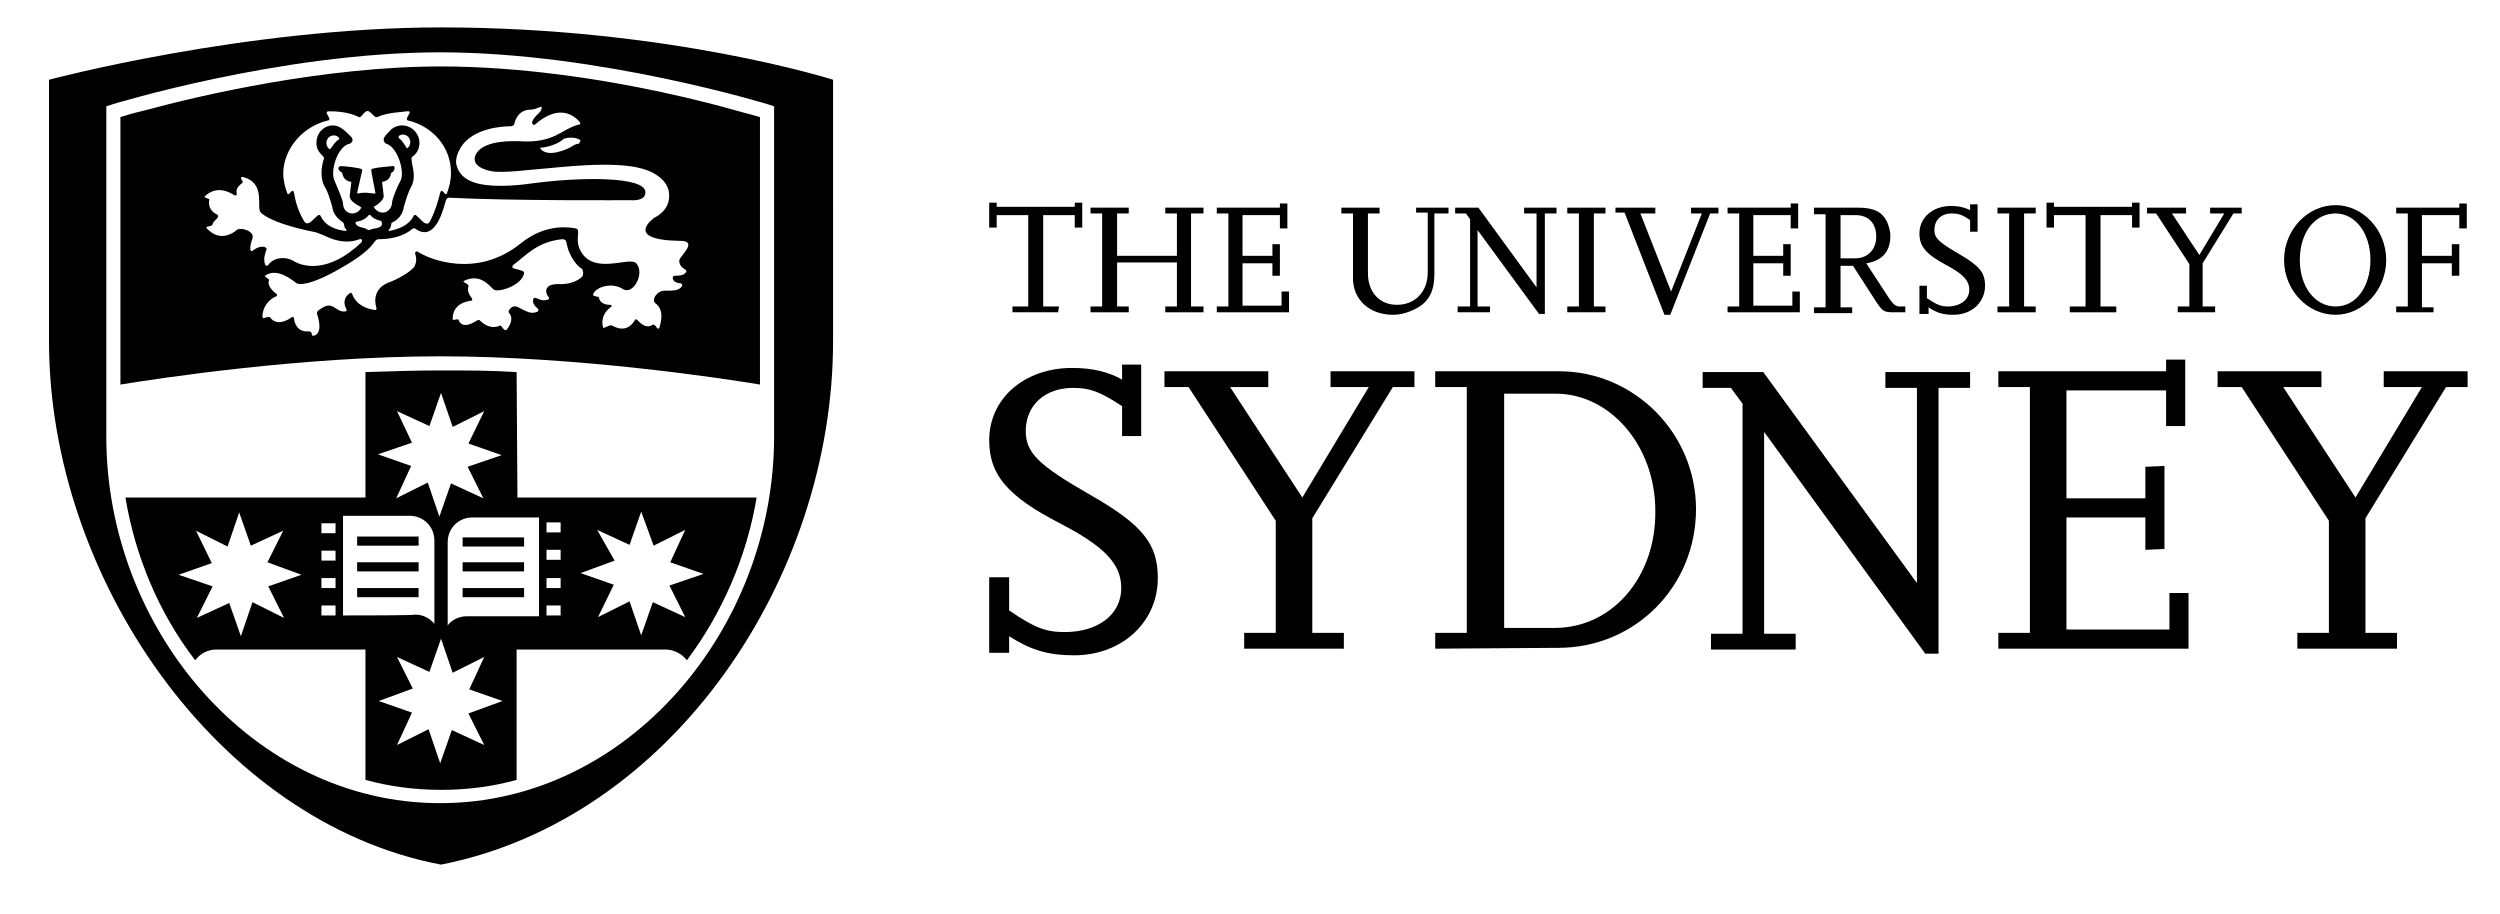 <?xml version="1.0" encoding="utf-8"?>
<!-- Generator: Adobe Illustrator 24.0.1, SVG Export Plug-In . SVG Version: 6.00 Build 0)  -->
<svg version="1.1" id="Artwork" xmlns="http://www.w3.org/2000/svg" xmlns:xlink="http://www.w3.org/1999/xlink" x="0px" y="0px"
	 viewBox="0 0 301 110" style="enable-background:new 0 0 301 110;" xml:space="preserve">
<g>
	<g>
		<g>
			<path d="M127.4,37.6h-5.5v-0.7h1.9v-11H120v1.5h-0.9v-3h0.9v0.5h9.4v-0.5h0.9v3h-0.9v-1.5h-3.8v11h1.9L127.4,37.6L127.4,37.6z"/>
			<path d="M144.9,37.6h-4.6v-0.7h1.4v-5.3h-7.2v5.3h1.4v0.7h-4.6v-0.7h1.4V25.7h-1.4V25h4.6v0.7h-1.4v5.1h7.2v-5.1h-1.4V25h4.6v0.7
				h-1.5v11.2h1.5V37.6z"/>
			<path d="M155.2,37.6h-8.7v-0.7h1.4V25.7h-1.4V25h7.6v-0.5h0.9v3h-0.9v-1.6h-4.5v4.9h3.6v-1.4h0.9v3.8h-0.9v-1.5h-3.6v5.1h4.7
				v-1.7h0.9V37.6z"/>
			<path d="M174.1,25.7h-1.4V33c0,2.1-0.7,3.4-2.3,4.2c-0.8,0.4-1.7,0.7-2.7,0.7c-2.8,0-4.8-1.8-4.8-4.4v-7.8h-1.4V25h4.6v0.7h-1.4
				v7.2c0,2.3,1.4,3.8,3.5,3.8c2.2,0,3.7-1.6,3.7-3.9v-7.2h-1.4V25h3.9v0.7H174.1z"/>
			<path d="M185.9,37.8h-0.6l-7.4-10.1v9.2h1.5v0.7h-3.9v-0.7h1.5V26.4l-0.5-0.7h-1.3V25h2.8l7,9.6v-8.9h-1.5V25h3.9v0.7H186v12.1
				H185.9z"/>
			<path d="M193.3,37.6h-4.6v-0.7h1.4V25.7h-1.4V25h4.6v0.7h-1.4v11.2h1.4V37.6z"/>
			<path d="M201.1,37.9h-0.7l-4.8-12.3h-1.1V25h4.8v0.7h-1.8l3.7,9.4l3.7-9.4h-1.3V25h3.3v0.7h-1L201.1,37.9z"/>
			<path d="M216.7,37.6H208v-0.7h1.4V25.7H208V25h7.6v-0.5h0.9v3h-0.9v-1.6h-4.5v4.9h3.6v-1.4h0.9v3.8h-0.9v-1.5h-3.6v5.1h4.7v-1.7
				h0.9V37.6z"/>
			<path d="M229.6,37.6H228c-1.1,0-1.3-0.1-2-1.1l-2.9-4.5h-1.5v5h1.4v0.7h-4.6V37h1.4V25.8h-1.4V25h5.3c1.9,0,2.9,0.5,3.5,1.7
				c0.2,0.5,0.4,1.1,0.4,1.7c0,1.9-1,3-2.9,3.3l2.8,4.3c0.5,0.7,0.8,0.9,1.2,0.9h0.7v0.7H229.6z M221.6,31.1h1.8
				c1.5,0,2.5-1.1,2.5-2.6c0-1.6-0.9-2.6-2.5-2.6h-1.8V31.1z"/>
			<path d="M232,37.8h-0.9v-3.4h0.9v1.5c1.2,0.8,1.7,1,2.5,1c1.5,0,2.6-0.8,2.6-2c0-1.1-0.7-1.9-2.8-3c-2.4-1.3-3.2-2.2-3.2-3.8
				c0-1.9,1.6-3.3,3.8-3.3c1,0,1.7,0.2,2.3,0.5v-0.7h0.9v3.3h-0.9v-1.4c-1-0.7-1.5-0.8-2.2-0.8c-1.3,0-2.1,0.8-2.1,2
				c0,1,0.6,1.5,3,2.9s3.1,2.2,3.1,3.8c0,2-1.6,3.5-3.8,3.5c-1.2,0-2-0.2-3-0.9v0.8H232z"/>
			<path d="M245.1,37.6h-4.6v-0.7h1.4V25.7h-1.4V25h4.6v0.7h-1.4v11.2h1.4V37.6z"/>
			<path d="M254.7,37.6h-5.5v-0.7h1.9v-11h-3.8v1.5h-0.9v-3h0.9v0.5h9.4v-0.5h0.9v3h-0.9v-1.5h-3.8v11h1.9v0.7H254.7z"/>
			<path d="M266.8,37.6h-4.6v-0.7h1.4v-5.1l-4-6.1h-1.1V25h4.7v0.7h-1.7l3.3,5l3-5h-1.7V25h3.8v0.7h-1l-3.7,6v5.2h1.5v0.7H266.8z"/>
			<path d="M275,31.3c0-3.6,2.8-6.6,6.2-6.6c3.3,0,6.1,3,6.1,6.6s-2.8,6.6-6.1,6.6C277.8,37.9,275,34.9,275,31.3z M276.9,31.3
				c0,3.2,1.8,5.6,4.3,5.6s4.2-2.4,4.2-5.6s-1.8-5.6-4.2-5.6C278.7,25.7,276.9,28,276.9,31.3z"/>
			<path d="M293.1,37.6h-4.6v-0.7h1.4V25.7h-1.4V25h7.6v-0.5h0.9v3h-0.9v-1.6h-4.5v4.9h3.6v-1.4h0.9v3.8h-0.9v-1.5h-3.6V37h1.4v0.6
				H293.1z"/>
		</g>
	</g>
	<g>
		<path d="M121.5,78.6h-2.4v-9.1h2.4v4c3.1,2.1,4.4,2.6,6.7,2.6c4,0,6.8-2.1,6.8-5.3c0-2.9-2-5-7.4-7.8c-6.4-3.3-8.5-5.9-8.5-10
			c0-5,4.2-8.7,10-8.7c2.5,0,4.4,0.5,6,1.4v-1.8h2.3v8.6h-2.3v-3.6c-2.6-1.7-3.8-2.2-5.9-2.2c-3.4,0-5.7,2.1-5.7,5.2
			c0,2.6,1.5,4.1,7.8,7.7c6.3,3.6,8.1,5.9,8.1,10c0,5.3-4.3,9.3-10.1,9.3c-3.2,0-5.3-0.7-7.8-2.3L121.5,78.6L121.5,78.6z"/>
		<path d="M161.8,78.1h-12v-1.9h3.8V62.7l-10.5-16.1h-2.9v-1.9h12.5v1.9h-4.6l8.7,13.3l8-13.3h-4.6v-1.9h10.1v1.9h-2.6L158,62.4
			v13.8h3.8V78.1z"/>
		<path d="M172.8,78.1v-1.9h3.8V46.6h-3.8v-1.9h14.9c9.1,0,16.5,7.5,16.5,16.6c0,9.3-7.3,16.7-16.6,16.7L172.8,78.1L172.8,78.1z
			 M181.1,75.6h6.1c6.9,0,12.2-6.1,12.1-14.1c0-7.8-5.4-14.1-12-14.1h-6.2L181.1,75.6L181.1,75.6z"/>
		<path d="M233.4,78.7h-1.6L212.4,52v24.3h3.8v1.9H206v-1.9h3.8V48.6l-1.4-1.9H205v-1.9h7.3l18.5,25.4V46.7H227v-1.9h10.2v1.9h-3.8
			L233.4,78.7L233.4,78.7z"/>
		<path d="M263.6,78.1h-23v-1.9h3.8V46.6h-3.8v-1.9h20.2v-1.4h2.3v8h-2.3V47h-12v13h9.5v-3.8l2.3-0.1v10l-2.3,0.1v-3.9h-9.5v13.5
			h12.4v-4.4h2.3v6.7H263.6z"/>
		<path d="M288.6,78.1h-12v-1.9h3.8V62.7l-10.5-16.1H267v-1.9h12.5v1.9h-4.6l8.7,13.3l8-13.3H287v-1.9h10.1v1.9h-2.6l-9.7,15.8v13.8
			h3.8L288.6,78.1L288.6,78.1z"/>
	</g>
	<path d="M55.7,68.8h7.4v-1.1h-7.4V68.8z M55.7,71.9h7.4v-1.1h-7.4V71.9z M55.7,65.8h7.4v-1.1h-7.4V65.8z M50.4,67.7H43v1.1h7.4
		V67.7z M50.4,70.8H43v1.1h7.4V70.8z M50.4,64.6H43v1.1h7.4V64.6z M62.2,44.8c-3-0.2-6.1-0.2-9.1-0.2S47,44.7,44,44.8v15.1H15.1
		c1.2,7.2,4.1,14,8.4,19.6c0.6-0.8,1.5-1.3,2.6-1.3H44v15.7c2.9,0.8,6,1.2,9.1,1.2v0.1l0,0v-0.1c3.2,0,6.2-0.4,9.1-1.2V78.2h17.9
		c1,0,2,0.5,2.6,1.3c4.2-5.6,7.2-12.4,8.4-19.6H62.3L62.2,44.8L62.2,44.8z M47.8,49.5l3.9,1.8l1.4-4l1.4,4.1l3.8-1.9l-1.9,3.9l4,1.4
		l-4.1,1.4l1.9,3.8l-3.9-1.8l-1.4,4l-1.4-4.1L47.7,60l1.8-3.9l-4-1.4l4.1-1.4L47.8,49.5z M34.2,74.4l-3.8-1.9L29,76.6l-1.4-4
		l-3.9,1.8l1.9-3.8l-4.1-1.4l4-1.4l-1.9-3.9l3.8,1.9l1.4-4.1l1.4,4l3.9-1.8l-1.9,3.8l4.1,1.5l-4,1.4L34.2,74.4z M40.4,74.1h-1.7
		v-1.2h1.7V74.1z M40.4,70.8h-1.7v-1.2h1.7V70.8z M40.4,67.5h-1.7v-1.2h1.7V67.5z M40.4,64.2h-1.7V63h1.7V64.2z M41.3,74.1v-12h7.5
		c0.1,0,0.3,0,0.5,0c1.7,0,3,1.3,3,3v10C51.7,74.4,50.9,74,50,74C49.8,74.1,43.6,74.1,41.3,74.1z M58.3,89.7l-3.9-1.8l-1.4,4
		l-1.4-4.1l-3.8,1.9l1.8-3.9l-4-1.4l4.1-1.5l-1.9-3.8l3.9,1.8l1.4-4l1.4,4.1l3.8-1.9L56.5,83l4,1.4l-4.1,1.5L58.3,89.7z M71.9,63.8
		l3.9,1.8l1.4-4l1.5,4.1l3.8-1.9l-1.8,3.9l4,1.4l-4.1,1.4l1.9,3.8l-3.9-1.8l-1.4,4l-1.4-4.1L72,74.3l1.9-3.9l-4-1.4l4.1-1.5
		L71.9,63.8z M65.8,62.9h1.7v1.2h-1.7V62.9z M65.8,66.2h1.7v1.2h-1.7V66.2z M65.8,69.6h1.7v1.2h-1.7V69.6z M65.8,72.9h1.7v1.2h-1.7
		V72.9z M64.9,62.2v12c-2.4,0-8.6,0-8.7,0c-0.9,0-1.8,0.4-2.3,1.1v-10c0-1.7,1.3-3,3-3c0.2,0,0.3,0,0.5,0h7.5V62.2z M79.7,11.1
		C72.3,9.5,62.5,8,53.1,8C39,8,24,11.5,17.4,13.3c-1.3,0.3-2.3,0.6-2.9,0.8v32.2c4.3-0.7,21.8-3.4,38.5-3.4s34.3,2.7,38.5,3.4V14.1
		c-0.6-0.2-1.5-0.4-2.9-0.8C86.5,12.7,83.4,11.9,79.7,11.1z M39.5,14.5c0.6-0.1-0.7-1.1,0.1-1.1c0.5,0,2.3,0,3.6,0.7
		c0.3,0.1,0.4-0.4,0.9-0.7c0,0,0.2-0.1,0.3,0c0.5,0.3,0.7,0.8,1,0.7c1.3-0.6,3.1-0.6,3.6-0.7c0.9-0.1-0.4,0.9,0.1,1.1
		c3,0.7,5.2,3.2,5.2,6.3c0,0.9-0.2,1.7-0.5,2.5c-0.2,0.4-0.6-0.8-0.8-0.1c-0.3,1.2-0.6,2.2-1.2,3.4c-0.6,1.2-1.7-1.3-2-0.6
		c-0.6,1.2-1.9,1.6-2.9,1.8c-0.1,0-0.2,0-0.1-0.1c0,0,0.3-0.3,0.3-0.7c0,0,0-0.1,0.1-0.2c0.7-0.3,1.3-1,1.4-1.8
		c0.2-0.7,0.5-1.8,0.9-2.5c0.8-1.4-0.2-3.2,0.1-3.6c0.6-0.4,0.9-1,0.9-1.7c0-1.1-0.9-2.1-2.1-2.1c-0.6,0-1.2,0.3-1.5,0.7l-0.1,0.1
		c-0.2,0.2-0.4,0.4-0.5,0.6c-0.2,0.2-0.1,0.7,0.2,0.8c1.4,0.4,2.3,3.5,1.7,4.5c-0.3,0.5-1,2.2-1,2.6c0,0.6-0.5,1.2-1.1,1.2
		c-0.5,0-0.9-0.3-1.1-0.7l0,0c0.4-0.2,1.2-0.8,1.2-1.3L46,21.9c0.7-0.1,1-0.5,1.1-1.1c0.1,0,0.1-0.1,0.2-0.1
		c0.2-0.2,0.4-0.8-0.1-0.7c-0.7,0.1-1.5,0.1-2.3,0.3c-0.1,0-0.2,0.1-0.2,0.2c0,0.2,0.4,2.2,0.5,2.7c0,0.1,0,0.1-0.1,0.1
		c-0.3,0-0.9-0.1-1-0.1s-0.7,0-1,0.1c0,0-0.1,0-0.1-0.1c0.1-0.5,0.6-2.6,0.6-2.6c0-0.1,0-0.2,0-0.2c-0.2-0.2-2.2-0.4-2.5-0.4
		c-0.1,0-0.2,0-0.3,0.1c-0.2,0.3,0.2,0.6,0.4,0.7c0.1,0.6,0.4,1,1.1,1.1l0,0c0,0.1-0.2,1.7-0.2,1.7c0,0.6,0.8,1,1.3,1.3l0.1,0.1
		c-0.2,0.4-0.6,0.7-1.1,0.7c-0.6,0-1.1-0.5-1.1-1.2c0-0.4-0.8-2.2-1-2.7c-0.6-1.1,0.3-4.2,1.8-4.5c0.3-0.1,0.5-0.5,0.2-0.8
		c-0.6-0.6-1.3-1.4-2.2-1.4c-1.1,0-2,0.9-2,2.1c0,1.3,1,1.5,0.9,1.9c-0.4,1.2-0.4,2.5,0.1,3.4c0.4,0.6,0.7,1.7,0.9,2.4
		c0.1,0.8,0.6,1.4,1.2,1.8c0.3,0.2,0.2,0.4,0.3,0.7c0.1,0.1,0.2,0.2,0.2,0.3c0.1,0.1,0,0.1-0.1,0.1c-1-0.1-2.4-0.5-3-1.8
		c-0.3-0.7-1.4,1.7-2,0.6c-0.7-1.2-1-2.2-1.2-3.4c-0.2-0.7-0.6,0.5-0.8,0.1c-0.3-0.8-0.5-1.6-0.5-2.5C34.2,17.8,36.5,15.2,39.5,14.5
		z M48,16.6c0,0,0-0.1,0-0.2c0.1-0.1,0.3-0.2,0.5-0.2c0.5,0,0.9,0.4,0.9,0.9c0,0.3-0.1,0.5-0.3,0.7c-0.1,0.1-0.2,0-0.2-0.1
		C48.7,17.4,48.4,16.9,48,16.6z M46,27c-0.2,0.6-1,0.4-1.5,0.7h-0.2c-0.4-0.4-1.2-0.2-1.5-0.8c0,0,0-0.2,0.1-0.2
		c0.6-0.1,1.1-0.3,1.5-0.8c0,0,0.1-0.1,0.2,0c0.3,0.4,0.8,0.6,1.3,0.7C45.9,26.7,46,26.8,46,27z M39.8,17.9c0,0-0.1,0.1-0.2,0
		c-0.2-0.2-0.3-0.4-0.3-0.7c0-0.5,0.4-0.9,0.9-0.9c0.2,0,0.5,0.1,0.6,0.3c0.1,0.1,0,0.2,0,0.2C40.4,17,40.1,17.5,39.8,17.9z
		 M31.7,29.7c-0.6,0-0.9,0.2-1.3,0.5c-0.3,0.2-0.4-0.4,0-1.5c0.3-0.9-1.5-1.4-1.9-1c-0.6,0.5-2.1,1.4-3.6-0.2
		c-0.3-0.3,0.7-0.2,0.7-0.5c0.1-0.4,0.5-0.6,0.6-0.8c0.1-0.1,0.1-0.3-0.1-0.4C25.6,25.6,25,25,25.2,24c0-0.1-0.8-0.2-0.5-0.4
		c1.4-1.3,2.9-0.5,3.5-0.1c0.1,0,0.3,0.1,0.3-0.1c0-0.4-0.2-0.7,0.7-1.4c0.2-0.1-0.5-0.7,0-0.7c2.9,0.7,1.6,3.7,2.2,4.3
		c1.1,1,3.8,1.8,6.3,2.3c0.2,0,1,0.3,1.2,0.4c2,1,3.3,0.9,4.4,0.5c0.4-0.1,0.3,0.3,0.2,0.4c-4,3.8-7.1,2.9-8.2,2.2
		c-0.8-0.5-2.3-0.5-3,0.5c-0.1,0.1-0.3,0.2-0.4-0.1c-0.2-0.7,0-1.2,0.2-1.8C32.1,29.8,31.8,29.7,31.7,29.7z M70.1,33.3
		c-0.5,0.5-1.5,1-3,0.9c-0.6,0-1,0.2-1.1,0.3c-0.1,0.1-0.2,0.3-0.2,0.3c-0.1,0.3,0,0.7,0.2,0.9c0.2,0.2,0.1,0.4-0.2,0.4
		c-0.3,0.1-0.6,0.1-1.2-0.2c-0.3-0.1-0.4,0-0.4,0.2c-0.1,0.3,0.1,0.7,0.5,1c0.2,0.2,0.2,0.4-0.2,0.5c-0.6,0.2-1.1-0.1-1.9-0.5
		c-0.5-0.3-0.9-0.3-1.2,0.1c-0.2,0.2-0.2,0.4-0.1,0.5c0.3,0.3,0.5,1-0.3,2c-0.3,0.3-0.6-0.6-0.8-0.5c-1.1,0.5-2-0.2-2.4-0.6
		c-0.1-0.1-0.2-0.1-0.4,0c-0.6,0.4-1.8,1-2.2-0.1c-0.1-0.2-0.7,0.2-0.7-0.1c0-1.8,1.6-2.1,2.2-2.2c0.2,0,0.2-0.1,0.1-0.3
		c-0.3-0.4-0.6-0.9-0.4-1.4c0.1-0.4-0.9-0.5-0.5-0.7c2.1-1,3.2,0.9,3.6,1.1c0.6,0.3,3.3-0.5,3.6-2c0.1-0.3-0.6-0.4-1.3-0.6
		c-0.1,0-0.2-0.2,0-0.4c1.6-1.2,2.9-2.8,5.9-3.1c0.4,0,0.5,0.3,0.5,0.4c0.1,0.5,0.2,0.9,0.4,1.3c0.4,0.9,0.9,1.5,1.5,1.9
		C70.3,32.9,70.2,33.1,70.1,33.3z M82.4,32.4c0.3,0.1,0.3,0.3,0.1,0.5s-0.5,0.3-1.2,0.3c-0.3,0-0.3,0.2-0.3,0.3
		c0,0.3,0.4,0.6,0.9,0.6c0.3,0.1,0.3,0.3,0.1,0.5C81.6,35,81,35,80,35c-0.9,0-1.6,1.1-1.1,1.5c0.4,0.3,1.1,1,0.5,2.9
		c-0.2,0.6-0.5-0.5-0.8-0.3c-0.8,0.5-1.4-0.1-1.8-0.5c-0.1-0.2-0.3-0.2-0.4,0c-0.3,0.5-1.1,1.5-2.7,0.6c-0.3-0.2-1.1,0.5-1.1,0.2
		c-0.3-1.3,0.4-2,0.9-2.4c0.1,0,0.3-0.3-0.1-0.3c-0.5,0-1.2-0.2-1.3-0.9c0-0.1-0.7-0.1-0.7-0.3c0.2-0.9,2.2-1.6,3.6-0.7
		c1.2,0.8,2.7-1.9,1.6-3.1c-0.8-0.9-5.3,1.6-6.8-1.7c-0.6-1.3,0.2-2.4-0.5-2.5c-0.6-0.1-3.5-0.7-6.6,1.8c-5.3,4.3-11.1,1.9-12.4,1
		c-0.2-0.1-0.4,0.1-0.3,0.3c0.2,0.6,0.1,1.1-0.1,1.5c-0.6,0.8-2.5,1.7-2.8,1.8c-2.2,0.7-2,2.4-1.8,3.1c0.1,0.2,0,0.4-0.3,0.3
		c-0.7-0.1-2.1-0.5-2.6-1.9c-0.1-0.2-0.2-0.2-0.4,0c-0.8,0.6-0.5,1.5-0.3,1.8c0.1,0.2,0,0.3-0.2,0.3c-0.8,0.1-1.3-0.8-2-0.7
		c-0.4,0-0.9,0.4-1.2,0.6c-0.1,0.1-0.2,0.3-0.1,0.5c0.8,2.5-0.5,2.6-0.6,2.5s0-0.5-0.4-0.5c-1.3,0.1-1.7-0.8-1.8-1.5
		c0-0.2-0.1-0.3-0.3-0.2c-0.5,0.4-1.8,1.1-2.6,0c-0.1-0.1-0.5,0-0.7,0.1s-0.2-0.2-0.2-0.3c0.1-1.4,1.1-2.1,1.6-2.3
		c0.2-0.1,0.2-0.2,0.1-0.3c-0.4-0.3-1.2-1-0.9-1.7c0-0.1-0.6-0.4-0.5-0.5c1.5-1.1,3.5,0.7,3.8,0.9c0.3,0.2,1.7,0.3,5.3-1.8
		c2.3-1.3,3.5-2.3,4.1-3.2c0.1-0.1,0.2-0.3,0.5-0.3c1.4,0,2.9-0.3,4-1.2c0.2-0.2,0.4-0.1,0.5,0c2.1,1.4,3.1-1.7,3.5-3.2
		c0.1-0.3,0.1-0.5,0.4-0.6c7.6,0.4,21.9,0.3,21.9,0.3s1.9,0.2,1.8-1c-0.1-1.9-8-1.8-13.8-1c-2.1,0.3-5.2,0.5-7-0.2
		c-0.8-0.3-1.4-0.8-1.7-1.4c-0.4-0.8-0.3-1.2-0.2-1.7c0.1-0.4,0.3-0.7,0.5-1.1c1.5-2.3,5-2.5,6-2.5c0.2,0,0.3-0.1,0.4-0.2
		c0.1-0.5,0.5-1.8,2-1.8c0.4,0,0.8-0.2,1.1-0.3c0.2-0.1,0.3,0,0.2,0.1c0,0.2-0.1,0.4-0.3,0.6c-1,0.9-0.9,1.3-0.7,1.4
		c0.1,0.1,0.2,0,0.2,0c3.1-2.7,4.9-0.9,5.4-0.3c0.1,0.1,0.1,0.3-0.1,0.3c-2.1,0.5-2.9,2.3-7.2,2c-0.5,0-4-0.2-5.1,1.4
		c-0.6,0.9-0.2,1.8,1.7,2.2c1.4,0.3,4.8-0.2,6.4-0.3c1.5-0.1,8.3-1,11.8,0c1.5,0.4,3.7,1.6,3.2,3.9c-0.3,1.4-1.7,2-1.7,2
		s-3.9,2.7,3.1,2.8c2.2,0,0,1.8-0.1,2.3C81.7,31.8,82.1,32.2,82.4,32.4z M69.7,17.3c-0.2,0-0.5,0.1-0.8,0.3
		c-0.6,0.4-3.1,1.5-3.9,0.2c0,0,1.8-0.1,2.9-1.1c0,0,1.2-0.4,2,0.2C69.8,17.1,69.8,17.2,69.7,17.3z M53.1,3.3
		C29.5,3.3,5.9,9.6,5.9,9.6v31.5c0,28.4,20.3,57.9,47.2,63c27.9-5.5,47.2-34.6,47.2-63V9.6C100.3,9.6,80.5,3.3,53.1,3.3z M93.2,52.6
		c0,23.1-17.6,44.1-40.2,44.1l0,0c-22.6,0-40.2-21-40.2-44.1c0-27.2,0-39.8,0-39.8l0.6-0.2c0,0,20.4-6.3,39.6-6.3s39.6,6.3,39.6,6.3
		l0.6,0.2C93.2,12.8,93.2,25.5,93.2,52.6z"/>
</g>
</svg>
